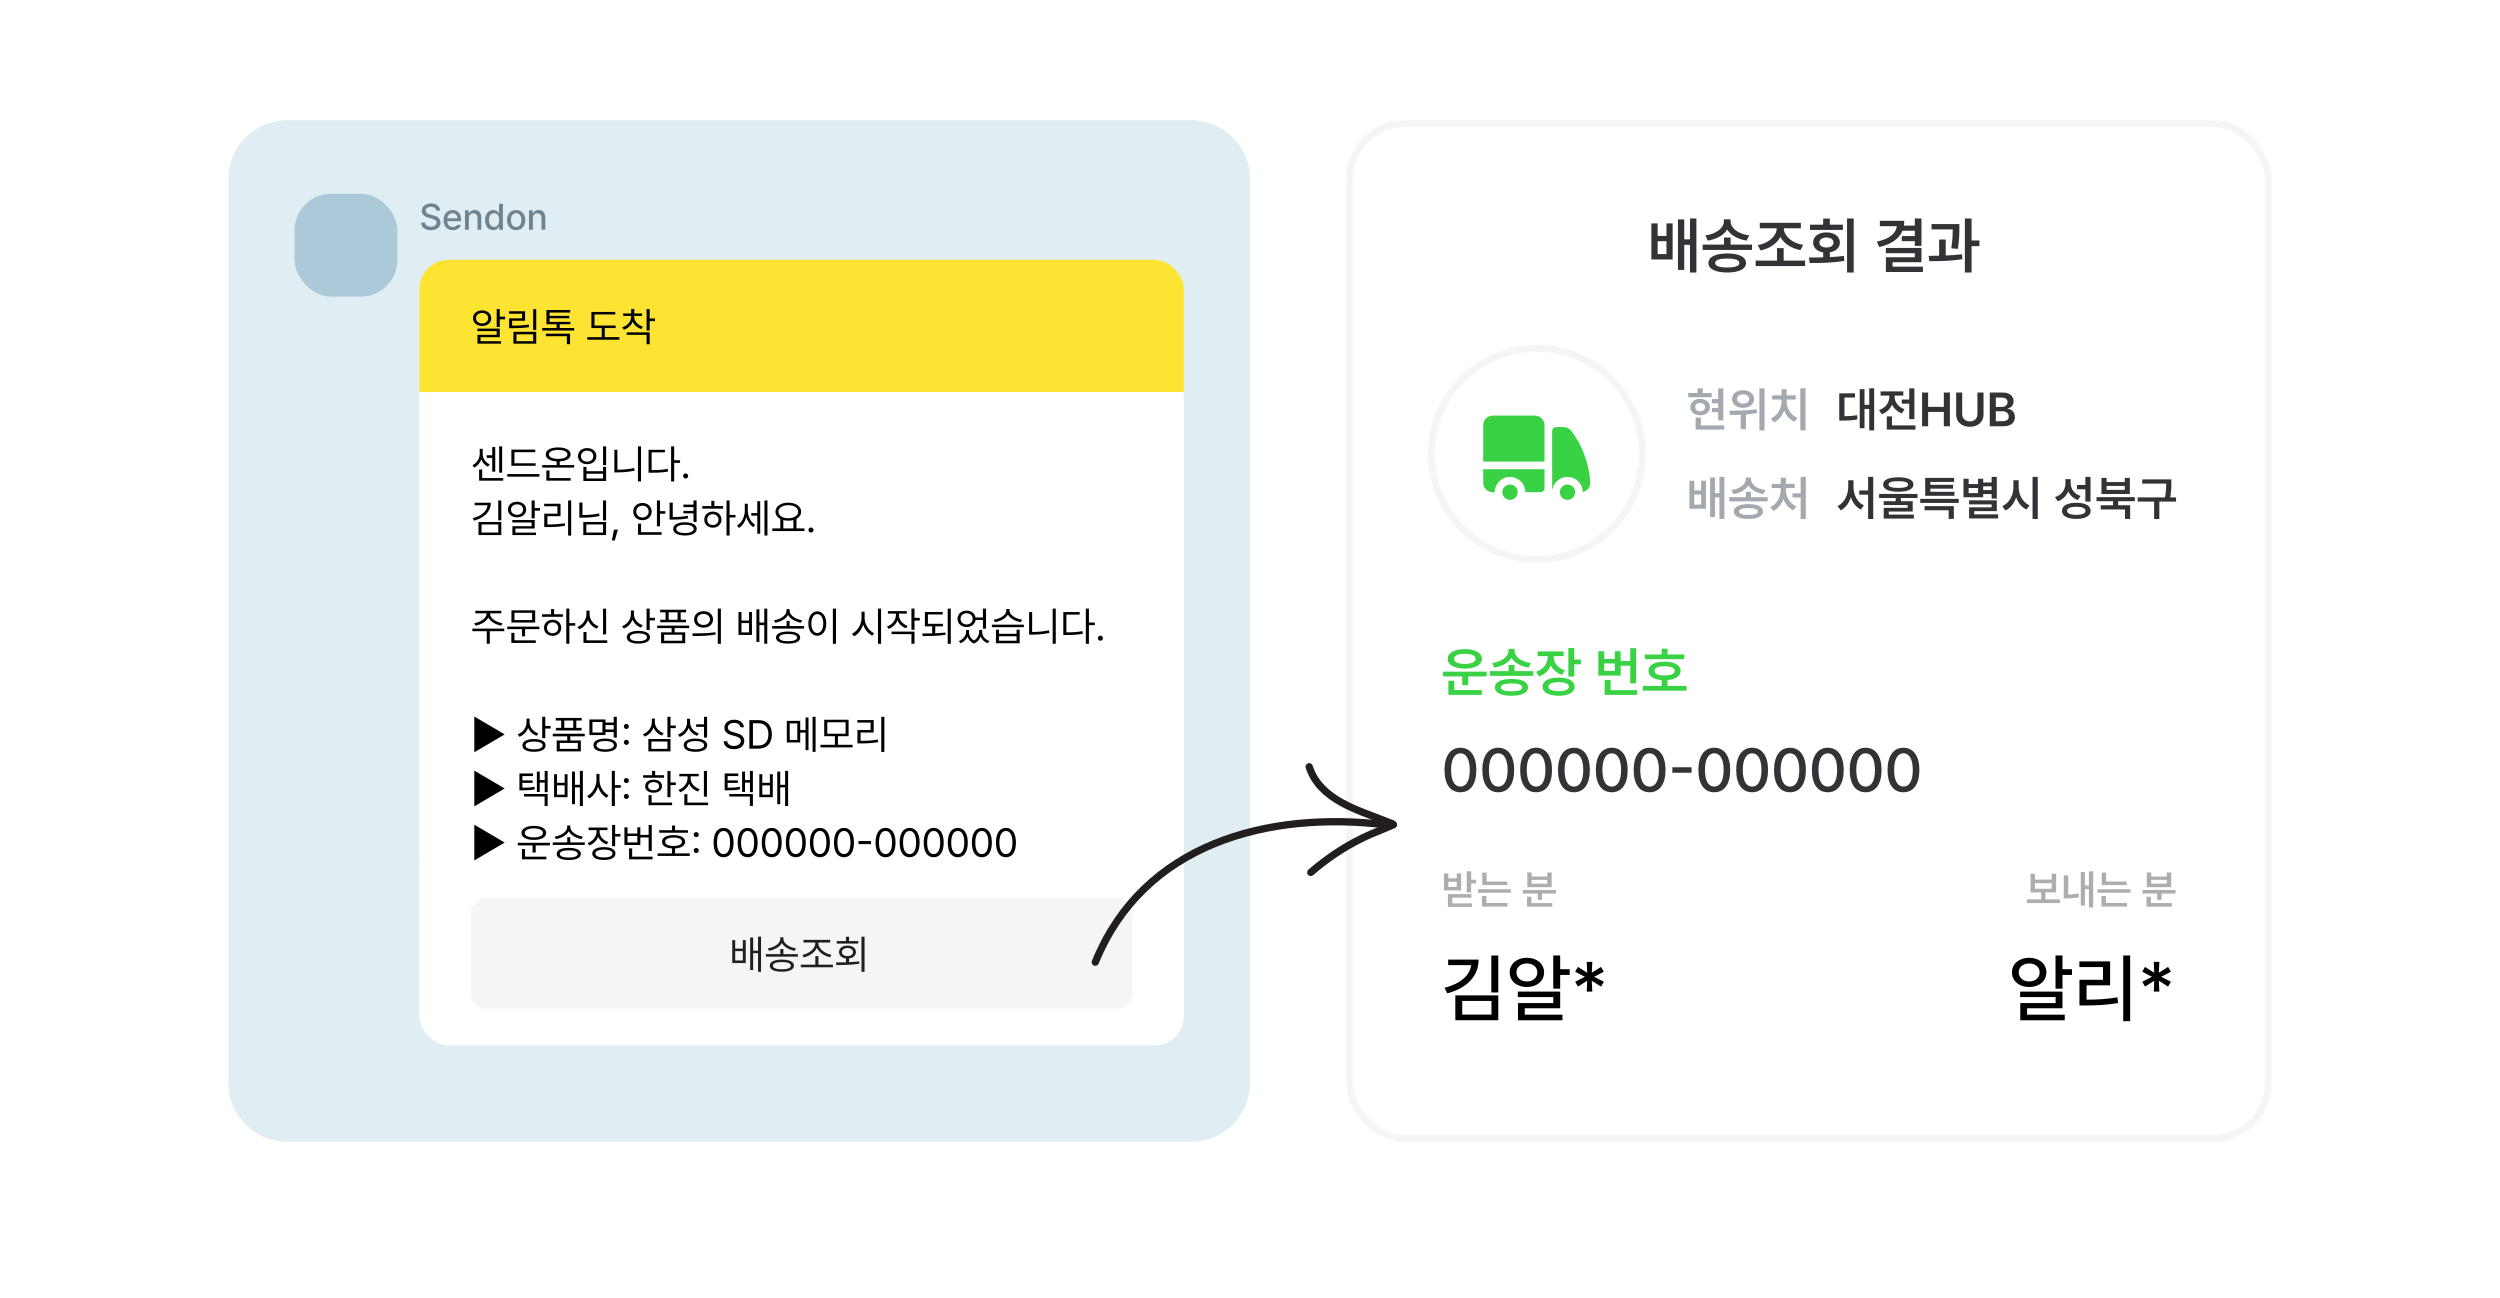 <svg width="416" height="216" viewBox="0 0 416 216" fill="none" xmlns="http://www.w3.org/2000/svg">
<rect width="416" height="216" fill="white"/>
<rect x="224.567" y="20.567" width="152.867" height="168.867" rx="9.214" fill="white"/>
<rect x="224.567" y="20.567" width="152.867" height="168.867" rx="9.214" stroke="#F5F5F5" stroke-width="1.133"/>
<path d="M275.834 37.176V39.258H277.299V37.176H278.325V43.173H274.788V37.176H275.834ZM275.834 42.276H277.299V40.135H275.834V42.276ZM282.279 36.35V45.354H281.213V40.742H280.257V44.916H279.211V36.509H280.257V39.826H281.213V36.35H282.279ZM287.967 39.527V40.703H291.533V41.589H283.325V40.703H286.871V39.527H287.967ZM287.977 36.838C287.977 37.933 289.182 38.929 291.065 39.169L290.636 40.035C289.157 39.806 287.982 39.139 287.409 38.192C286.831 39.139 285.656 39.806 284.172 40.035L283.773 39.169C285.626 38.929 286.851 37.913 286.851 36.838V36.499H287.977V36.838ZM287.419 42.177C289.371 42.177 290.527 42.745 290.537 43.761C290.527 44.777 289.371 45.344 287.419 45.344C285.457 45.344 284.281 44.777 284.281 43.761C284.281 42.745 285.457 42.177 287.419 42.177ZM287.419 43.023C286.094 43.023 285.397 43.263 285.407 43.761C285.397 44.259 286.094 44.508 287.419 44.508C288.714 44.508 289.421 44.259 289.431 43.761C289.421 43.263 288.714 43.023 287.419 43.023ZM300.368 43.362V44.269H292.14V43.362H295.696V41.29H296.802V43.362H300.368ZM299.661 37.077V37.983H296.822C296.857 39.278 298.192 40.468 300.039 40.742L299.601 41.619C298.077 41.34 296.832 40.538 296.254 39.418C295.671 40.553 294.436 41.385 292.937 41.669L292.499 40.792C294.297 40.488 295.622 39.278 295.657 37.983H292.828V37.077H299.661ZM308.456 36.35V45.354H307.351V36.35H308.456ZM300.996 42.854C301.713 42.849 302.525 42.849 303.376 42.824V41.998C302.36 41.838 301.703 41.215 301.703 40.364C301.703 39.348 302.599 38.67 303.914 38.67C305.239 38.67 306.155 39.348 306.155 40.364C306.155 41.211 305.493 41.828 304.482 41.987V42.784C305.274 42.749 306.071 42.685 306.823 42.585L306.902 43.412C304.92 43.751 302.779 43.77 301.155 43.77L300.996 42.854ZM306.663 37.386V38.262H301.185V37.386H303.376V36.38H304.482V37.386H306.663ZM303.914 39.517C303.237 39.527 302.749 39.836 302.759 40.364C302.749 40.882 303.237 41.191 303.914 41.181C304.621 41.191 305.09 40.882 305.09 40.364C305.09 39.836 304.621 39.527 303.914 39.517ZM319.732 36.35V40.912H318.626V40.125H316.455V39.278H318.626V38.392H316.575C316.007 39.766 314.692 40.663 312.7 41.111L312.311 40.205C314.428 39.766 315.484 38.835 315.638 37.635H312.809V36.738H316.873C316.873 37.022 316.848 37.291 316.814 37.545H318.626V36.35H319.732ZM319.732 41.26V43.631H314.921V44.378H319.971V45.265H313.815V42.804H318.626V42.137H313.805V41.26H319.732ZM326.037 37.286V37.923C326.037 38.73 326.037 39.856 325.788 41.41L324.693 41.32C324.907 39.956 324.932 38.949 324.942 38.172H321.406V37.286H326.037ZM323.766 39.856V42.515C324.683 42.481 325.624 42.416 326.486 42.306L326.545 43.133C324.683 43.432 322.621 43.472 321.037 43.462L320.927 42.575C321.46 42.57 322.053 42.565 322.671 42.545V39.856H323.766ZM328.069 36.35V40.015H329.374V40.952H328.069V45.354H326.954V36.35H328.069Z" fill="#313336"/>
<path d="M248.398 69.155C247.518 69.155 246.805 69.868 246.805 70.749V76.805H257.005V70.749C257.005 69.868 256.291 69.155 255.411 69.155H248.398Z" fill="#38D244"/>
<path d="M257.005 78.08H246.805V80.311C246.805 81.191 247.518 81.905 248.398 81.905H248.717C248.717 80.496 249.859 79.355 251.267 79.355C252.676 79.355 253.817 80.496 253.817 81.905H256.367C256.719 81.905 257.005 81.619 257.005 81.267V78.08Z" fill="#38D244"/>
<path d="M252.542 81.905C252.542 81.201 251.971 80.63 251.267 80.63C250.563 80.63 249.992 81.201 249.992 81.905C249.992 82.609 250.563 83.18 251.267 83.18C251.971 83.18 252.542 82.609 252.542 81.905Z" fill="#38D244"/>
<path d="M258.917 71.067C258.565 71.067 258.28 71.353 258.28 71.705V81.267C258.28 81.341 258.292 81.412 258.315 81.478C258.518 80.273 259.567 79.355 260.83 79.355C262.227 79.355 263.362 80.479 263.379 81.873C264.105 81.724 264.674 81.077 264.624 80.272C264.426 77.059 263.276 74.103 261.452 71.683C261.151 71.284 260.682 71.067 260.202 71.067H258.917Z" fill="#38D244"/>
<path d="M262.105 81.905C262.105 81.201 261.534 80.63 260.83 80.63C260.126 80.63 259.555 81.201 259.555 81.905C259.555 82.609 260.126 83.18 260.83 83.18C261.534 83.18 262.105 82.609 262.105 81.905Z" fill="#38D244"/>
<circle cx="255.731" cy="75.533" r="17.567" stroke="#F5F5F5" stroke-width="1.133"/>
<path d="M247.381 111.766V112.548H244.314V114.007H243.321V112.548H240.122V111.766H247.381ZM246.581 114.824V115.624H241.01V113.269H241.994V114.824H246.581ZM243.743 108.014C245.456 108.014 246.59 108.638 246.59 109.639C246.59 110.641 245.456 111.256 243.743 111.256C242.029 111.256 240.895 110.641 240.895 109.639C240.895 108.638 242.029 108.014 243.743 108.014ZM243.743 108.787C242.653 108.787 241.941 109.095 241.95 109.639C241.941 110.167 242.653 110.474 243.743 110.474C244.841 110.474 245.544 110.167 245.544 109.639C245.544 109.095 244.841 108.787 243.743 108.787ZM252.003 110.641V111.678H255.149V112.46H247.908V111.678H251.036V110.641H252.003ZM252.012 108.269C252.012 109.235 253.075 110.114 254.736 110.325L254.358 111.089C253.053 110.887 252.016 110.299 251.511 109.464C251.001 110.299 249.964 110.887 248.655 111.089L248.303 110.325C249.938 110.114 251.019 109.218 251.019 108.269V107.97H252.012V108.269ZM251.52 112.979C253.242 112.979 254.262 113.48 254.27 114.376C254.262 115.272 253.242 115.773 251.52 115.773C249.789 115.773 248.752 115.272 248.752 114.376C248.752 113.48 249.789 112.979 251.52 112.979ZM251.52 113.726C250.351 113.726 249.736 113.937 249.745 114.376C249.736 114.815 250.351 115.035 251.52 115.035C252.662 115.035 253.286 114.815 253.295 114.376C253.286 113.937 252.662 113.726 251.52 113.726ZM258.532 109.27C258.532 110.246 259.165 111.16 260.404 111.538L259.938 112.302C259.046 112.025 258.414 111.459 258.067 110.738C257.715 111.573 257.043 112.236 256.089 112.557L255.597 111.784C256.88 111.362 257.548 110.334 257.548 109.279V109.183H255.87V108.392H260.184V109.183H258.532V109.27ZM261.951 107.838V109.745H263.058V110.545H261.951V112.575H260.975V107.838H261.951ZM259.367 112.75C261.011 112.75 262.021 113.304 262.03 114.253C262.021 115.211 261.011 115.773 259.367 115.773C257.706 115.773 256.678 115.211 256.678 114.253C256.678 113.304 257.706 112.75 259.367 112.75ZM259.367 113.515C258.278 113.515 257.654 113.77 257.654 114.253C257.654 114.745 258.278 115.009 259.367 115.009C260.457 115.009 261.063 114.745 261.063 114.253C261.063 113.77 260.457 113.515 259.367 113.515ZM272.25 107.847V113.708H271.275V110.782H269.675V112.416H265.958V108.365H266.933V109.648H268.709V108.365H269.675V109.991H271.275V107.847H272.25ZM272.426 114.833V115.624H267.013V113.128H268.006V114.833H272.426ZM266.933 111.643H268.709V110.404H266.933V111.643ZM280.265 108.901V109.692H273.7V108.901H276.503V107.943H277.47V108.901H280.265ZM280.634 114.139V114.93H273.375V114.139H276.503V113.163C275.128 113.054 274.298 112.504 274.306 111.625C274.298 110.668 275.326 110.096 276.987 110.096C278.621 110.096 279.658 110.668 279.658 111.625C279.658 112.5 278.823 113.049 277.47 113.155V114.139H280.634ZM276.987 110.861C275.906 110.87 275.299 111.125 275.308 111.625C275.299 112.135 275.906 112.39 276.987 112.399C278.05 112.39 278.656 112.135 278.656 111.625C278.656 111.125 278.05 110.87 276.987 110.861Z" fill="#38D244"/>
<path d="M243.015 131.833C241.341 131.833 240.365 130.489 240.365 128.128C240.365 125.787 241.361 124.423 243.015 124.423C244.668 124.423 245.664 125.787 245.664 128.128C245.664 130.489 244.678 131.833 243.015 131.833ZM243.015 130.887C243.991 130.887 244.569 129.931 244.569 128.128C244.569 126.335 243.981 125.349 243.015 125.349C242.049 125.349 241.461 126.335 241.461 128.128C241.461 129.931 242.039 130.887 243.015 130.887ZM249.31 131.833C247.637 131.833 246.661 130.489 246.661 128.128C246.661 125.787 247.657 124.423 249.31 124.423C250.964 124.423 251.96 125.787 251.96 128.128C251.96 130.489 250.974 131.833 249.31 131.833ZM249.31 130.887C250.286 130.887 250.864 129.931 250.864 128.128C250.864 126.335 250.276 125.349 249.31 125.349C248.344 125.349 247.756 126.335 247.756 128.128C247.756 129.931 248.334 130.887 249.31 130.887ZM255.605 131.833C253.932 131.833 252.956 130.489 252.956 128.128C252.956 125.787 253.952 124.423 255.605 124.423C257.259 124.423 258.255 125.787 258.255 128.128C258.255 130.489 257.269 131.833 255.605 131.833ZM255.605 130.887C256.582 130.887 257.159 129.931 257.159 128.128C257.159 126.335 256.572 125.349 255.605 125.349C254.639 125.349 254.052 126.335 254.052 128.128C254.052 129.931 254.629 130.887 255.605 130.887ZM261.901 131.833C260.227 131.833 259.251 130.489 259.251 128.128C259.251 125.787 260.247 124.423 261.901 124.423C263.554 124.423 264.55 125.787 264.55 128.128C264.55 130.489 263.564 131.833 261.901 131.833ZM261.901 130.887C262.877 130.887 263.455 129.931 263.455 128.128C263.455 126.335 262.867 125.349 261.901 125.349C260.935 125.349 260.347 126.335 260.347 128.128C260.347 129.931 260.925 130.887 261.901 130.887ZM268.196 131.833C266.523 131.833 265.546 130.489 265.546 128.128C265.546 125.787 266.543 124.423 268.196 124.423C269.85 124.423 270.846 125.787 270.846 128.128C270.846 130.489 269.86 131.833 268.196 131.833ZM268.196 130.887C269.172 130.887 269.75 129.931 269.75 128.128C269.75 126.335 269.162 125.349 268.196 125.349C267.23 125.349 266.642 126.335 266.642 128.128C266.642 129.931 267.22 130.887 268.196 130.887ZM274.491 131.833C272.818 131.833 271.842 130.489 271.842 128.128C271.842 125.787 272.838 124.423 274.491 124.423C276.145 124.423 277.141 125.787 277.141 128.128C277.141 130.489 276.155 131.833 274.491 131.833ZM274.491 130.887C275.468 130.887 276.045 129.931 276.045 128.128C276.045 126.335 275.458 125.349 274.491 125.349C273.525 125.349 272.938 126.335 272.938 128.128C272.938 129.931 273.515 130.887 274.491 130.887ZM281.474 127.67V128.586H278.277V127.67H281.474ZM285.259 131.833C283.586 131.833 282.61 130.489 282.61 128.128C282.61 125.787 283.606 124.423 285.259 124.423C286.913 124.423 287.909 125.787 287.909 128.128C287.909 130.489 286.923 131.833 285.259 131.833ZM285.259 130.887C286.235 130.887 286.813 129.931 286.813 128.128C286.813 126.335 286.225 125.349 285.259 125.349C284.293 125.349 283.705 126.335 283.705 128.128C283.705 129.931 284.283 130.887 285.259 130.887ZM291.554 131.833C289.881 131.833 288.905 130.489 288.905 128.128C288.905 125.787 289.901 124.423 291.554 124.423C293.208 124.423 294.204 125.787 294.204 128.128C294.204 130.489 293.218 131.833 291.554 131.833ZM291.554 130.887C292.531 130.887 293.108 129.931 293.108 128.128C293.108 126.335 292.521 125.349 291.554 125.349C290.588 125.349 290.001 126.335 290.001 128.128C290.001 129.931 290.578 130.887 291.554 130.887ZM297.85 131.833C296.176 131.833 295.2 130.489 295.2 128.128C295.2 125.787 296.196 124.423 297.85 124.423C299.503 124.423 300.499 125.787 300.499 128.128C300.499 130.489 299.513 131.833 297.85 131.833ZM297.85 130.887C298.826 130.887 299.404 129.931 299.404 128.128C299.404 126.335 298.816 125.349 297.85 125.349C296.884 125.349 296.296 126.335 296.296 128.128C296.296 129.931 296.874 130.887 297.85 130.887ZM304.145 131.833C302.472 131.833 301.496 130.489 301.496 128.128C301.496 125.787 302.492 124.423 304.145 124.423C305.799 124.423 306.795 125.787 306.795 128.128C306.795 130.489 305.809 131.833 304.145 131.833ZM304.145 130.887C305.121 130.887 305.699 129.931 305.699 128.128C305.699 126.335 305.111 125.349 304.145 125.349C303.179 125.349 302.591 126.335 302.591 128.128C302.591 129.931 303.169 130.887 304.145 130.887ZM310.44 131.833C308.767 131.833 307.791 130.489 307.791 128.128C307.791 125.787 308.787 124.423 310.44 124.423C312.094 124.423 313.09 125.787 313.09 128.128C313.09 130.489 312.104 131.833 310.44 131.833ZM310.44 130.887C311.417 130.887 311.994 129.931 311.994 128.128C311.994 126.335 311.407 125.349 310.44 125.349C309.474 125.349 308.887 126.335 308.887 128.128C308.887 129.931 309.464 130.887 310.44 130.887ZM316.736 131.833C315.062 131.833 314.086 130.489 314.086 128.128C314.086 125.787 315.082 124.423 316.736 124.423C318.389 124.423 319.385 125.787 319.385 128.128C319.385 130.489 318.399 131.833 316.736 131.833ZM316.736 130.887C317.712 130.887 318.29 129.931 318.29 128.128C318.29 126.335 317.702 125.349 316.736 125.349C315.77 125.349 315.182 126.335 315.182 128.128C315.182 129.931 315.76 130.887 316.736 130.887Z" fill="#313336"/>
<path d="M286.765 64.625V69.956H285.905V68.576H284.867V67.887H285.905V67.104H284.867V66.407H285.905V64.625H286.765ZM284.828 65.4V66.09H280.916V65.4H282.481V64.618H283.341V65.4H284.828ZM282.899 66.376C283.852 66.376 284.534 66.934 284.542 67.74C284.534 68.545 283.852 69.103 282.899 69.103C281.954 69.103 281.272 68.545 281.28 67.74C281.272 66.934 281.954 66.376 282.899 66.376ZM282.899 67.05C282.419 67.058 282.078 67.314 282.086 67.74C282.078 68.181 282.419 68.437 282.899 68.437C283.38 68.437 283.728 68.181 283.728 67.74C283.728 67.314 283.38 67.058 282.899 67.05ZM286.92 70.784V71.482H282.148V69.498H283.023V70.784H286.92ZM290.042 64.927C291.104 64.92 291.878 65.524 291.878 66.399C291.878 67.259 291.104 67.871 290.042 67.864C288.989 67.871 288.222 67.259 288.222 66.399C288.222 65.524 288.989 64.92 290.042 64.927ZM290.042 65.625C289.469 65.617 289.051 65.919 289.058 66.399C289.051 66.872 289.469 67.159 290.042 67.159C290.639 67.159 291.057 66.872 291.057 66.399C291.057 65.919 290.639 65.617 290.042 65.625ZM293.614 64.625V71.613H292.762V64.625H293.614ZM287.765 68.344C289.027 68.344 290.794 68.321 292.305 68.096L292.367 68.731C291.762 68.848 291.135 68.921 290.523 68.964V71.404H289.655V69.018C289.008 69.045 288.4 69.049 287.873 69.057L287.765 68.344ZM300.432 64.618V71.621H299.572V64.618H300.432ZM297.302 66.841C297.302 67.91 297.952 69.049 299.084 69.522L298.611 70.18C297.805 69.843 297.205 69.142 296.883 68.297C296.569 69.192 295.965 69.94 295.148 70.296L294.683 69.63C295.799 69.134 296.442 67.957 296.442 66.841V66.477H294.9V65.787H296.442V64.765H297.294V65.787H298.805V66.477H297.302V66.841Z" fill="#A4A9AF"/>
<path d="M281.931 79.994V81.613H283.07V79.994H283.868V84.658H281.117V79.994H281.931ZM281.931 83.961H283.07V82.295H281.931V83.961ZM286.943 79.351V86.355H286.114V82.767H285.371V86.014H284.557V79.475H285.371V82.055H286.114V79.351H286.943ZM291.367 81.822V82.737H294.141V83.426H287.757V82.737H290.515V81.822H291.367ZM291.375 79.731C291.375 80.583 292.312 81.358 293.777 81.543L293.443 82.217C292.293 82.039 291.379 81.52 290.933 80.784C290.484 81.52 289.57 82.039 288.415 82.217L288.105 81.543C289.546 81.358 290.499 80.567 290.499 79.731V79.467H291.375V79.731ZM290.941 83.883C292.46 83.883 293.358 84.325 293.366 85.115C293.358 85.905 292.46 86.347 290.941 86.347C289.415 86.347 288.501 85.905 288.501 85.115C288.501 84.325 289.415 83.883 290.941 83.883ZM290.941 84.542C289.911 84.542 289.368 84.728 289.376 85.115C289.368 85.502 289.911 85.696 290.941 85.696C291.948 85.696 292.498 85.502 292.506 85.115C292.498 84.728 291.948 84.542 290.941 84.542ZM300.486 79.351V86.362H299.626V82.783H298.27V82.086H299.626V79.351H300.486ZM297.17 81.574C297.162 82.636 297.797 83.767 298.905 84.255L298.44 84.913C297.639 84.573 297.058 83.871 296.752 83.031C296.442 83.922 295.864 84.669 295.063 85.03L294.598 84.364C295.69 83.868 296.31 82.674 296.31 81.574V81.21H294.807V80.521H296.318V79.498H297.178V80.521H298.642V81.21H297.17V81.574Z" fill="#A4A9AF"/>
<path d="M311.861 64.618V71.621H311.04V68.05H310.25V71.265H309.46V64.749H310.25V67.36H311.04V64.618H311.861ZM308.67 65.447V66.144H306.919V69.258C307.682 69.251 308.309 69.212 309.018 69.08L309.08 69.785C308.236 69.956 307.5 69.979 306.524 69.987H306.051V65.447H308.67ZM318.555 64.625V69.739H317.695V67.174H316.456V66.477H317.695V64.625H318.555ZM318.733 70.784V71.482H313.961V69.289H314.821V70.784H318.733ZM315.263 66.02C315.263 66.864 315.828 67.732 316.913 68.088L316.479 68.778C315.696 68.511 315.142 67.98 314.836 67.314C314.527 68.053 313.942 68.638 313.117 68.925L312.675 68.228C313.791 67.864 314.387 66.942 314.387 66.012V65.826H312.931V65.129H316.711V65.826H315.263V66.02ZM319.834 70.932V65.323H320.841V67.701H323.452V65.323H324.466V70.932H323.452V68.545H320.841V70.932H319.834ZM329.045 65.323H330.06V68.987C330.06 70.188 329.146 71.017 327.782 71.017C326.411 71.017 325.505 70.188 325.505 68.987V65.323H326.512V68.902C326.512 69.607 327.008 70.118 327.782 70.118C328.557 70.118 329.045 69.607 329.045 68.902V65.323ZM331.098 70.932V65.323H333.244C334.461 65.323 335.065 65.942 335.065 66.779C335.065 67.461 334.631 67.84 334.081 67.972V68.026C334.678 68.057 335.282 68.553 335.282 69.405C335.282 70.281 334.654 70.932 333.368 70.932H331.098ZM333.213 70.087C333.949 70.087 334.259 69.769 334.259 69.328C334.259 68.824 333.864 68.437 333.237 68.437H332.105V70.087H333.213ZM333.12 67.709C333.655 67.709 334.058 67.399 334.058 66.903C334.058 66.469 333.748 66.159 333.144 66.159H332.105V67.709H333.12Z" fill="#313336"/>
<path d="M308.422 81.032C308.422 82.334 309.041 83.612 310.157 84.1L309.638 84.79C308.844 84.402 308.286 83.659 307.988 82.744C307.682 83.709 307.112 84.511 306.307 84.921L305.764 84.224C306.903 83.689 307.538 82.341 307.546 81.032V79.916H308.422V81.032ZM311.707 79.351V86.362H310.854V82.31H309.382V81.613H310.854V79.351H311.707ZM315.875 79.421C317.471 79.421 318.393 79.847 318.4 80.621C318.393 81.404 317.471 81.822 315.875 81.83C314.279 81.822 313.349 81.404 313.349 80.621C313.349 79.847 314.279 79.421 315.875 79.421ZM315.875 80.064C314.805 80.064 314.248 80.257 314.255 80.621C314.248 81.009 314.805 81.187 315.875 81.195C316.959 81.187 317.509 81.009 317.509 80.621C317.509 80.257 316.959 80.064 315.875 80.064ZM319.074 82.194V82.868H316.301V83.403H318.276V85.115H314.294V85.634H318.47V86.293H313.45V84.503H317.432V84.038H313.442V83.403H315.441V82.868H312.69V82.194H319.074ZM325.931 83.015V83.689H319.531V83.015H325.931ZM325.125 84.224V86.355H324.257V84.913H320.252V84.224H325.125ZM325.218 81.838V82.496H320.353V79.521H325.164V80.195H321.213V80.676H324.993V81.319H321.213V81.838H325.218ZM332.268 79.351V82.969H331.408V82.21H329.998V82.744H326.721V79.661H327.581V80.544H329.146V79.661H329.998V80.281H331.408V79.351H332.268ZM332.268 83.256V85.053H328.518V85.588H332.493V86.269H327.658V84.418H331.408V83.93H327.651V83.256H332.268ZM327.581 82.062H329.146V81.203H327.581V82.062ZM329.998 81.551H331.408V80.931H329.998V81.551ZM335.909 81.032C335.902 82.318 336.576 83.604 337.715 84.092L337.203 84.782C336.397 84.41 335.805 83.666 335.483 82.752C335.162 83.74 334.561 84.546 333.709 84.945L333.182 84.224C334.352 83.72 335.034 82.38 335.034 81.032V79.916H335.909V81.032ZM339.086 79.351V86.362H338.218V79.351H339.086ZM344.563 80.358C344.555 81.311 345.113 82.179 346.213 82.527L345.749 83.201C344.985 82.934 344.451 82.427 344.153 81.76C343.843 82.523 343.258 83.124 342.409 83.418L341.952 82.721C343.114 82.341 343.696 81.404 343.696 80.397V79.731H344.563V80.358ZM347.864 79.351V83.472H347.004V81.412H345.609V80.707H347.004V79.351H347.864ZM345.493 83.659C346.98 83.659 347.887 84.154 347.887 85.007C347.887 85.859 346.98 86.347 345.493 86.347C344.013 86.347 343.107 85.859 343.114 85.007C343.107 84.154 344.013 83.659 345.493 83.659ZM345.493 84.325C344.517 84.325 343.967 84.565 343.967 85.007C343.967 85.433 344.517 85.673 345.493 85.673C346.469 85.673 347.027 85.433 347.027 85.007C347.027 84.565 346.469 84.325 345.493 84.325ZM355.239 82.721V83.403H352.466V84.077H354.457V86.355H353.597V84.774H349.56V84.077H351.613V83.403H348.855V82.721H355.239ZM350.536 79.521V80.219H353.558V79.521H354.41V82.202H349.684V79.521H350.536ZM350.536 81.512H353.558V80.862H350.536V81.512ZM361.313 79.777V80.405C361.313 81.059 361.313 81.776 361.127 82.767H362.096V83.465H359.314V86.362H358.447V83.465H355.712V82.767H360.252C360.445 81.815 360.453 81.102 360.453 80.474H356.463V79.777H361.313Z" fill="#313336"/>
<path d="M244.801 144.987V146.382H245.638V146.993H244.801V148.487H244.064V144.987H244.801ZM241.003 145.339V146.156H242.404V145.339H243.134V148.168H240.272V145.339H241.003ZM241.003 147.584H242.404V146.727H241.003V147.584ZM244.841 148.779V149.37H241.667V150.32H244.954V150.904H240.93V148.779H244.841ZM250.804 146.687V147.272H246.647V145.206H247.378V146.687H250.804ZM251.422 147.969V148.553H245.937V147.969H251.422ZM250.844 150.253V150.851H246.594V149.085H247.331V150.253H250.844ZM258.913 148.095V148.686H256.595V149.722H255.864V148.686H253.427V148.095H258.913ZM258.308 150.273V150.871H254.091V149.217H254.822V150.273H258.308ZM254.875 145.18V145.857H257.465V145.18H258.195V147.624H254.145V145.18H254.875ZM254.875 147.039H257.465V146.408H254.875V147.039Z" fill="#ADADAD"/>
<path d="M342.762 149.662V150.267H337.277V149.662H339.641V148.494H337.881V145.386H338.618V146.369H341.401V145.386H342.138V148.494H340.371V149.662H342.762ZM338.618 147.896H341.401V146.96H338.618V147.896ZM348.307 144.987V150.99H347.596V147.956H346.932V150.685H346.242V145.1H346.932V147.351H347.596V144.987H348.307ZM344.157 145.678V148.846C344.675 148.836 345.242 148.792 345.87 148.666L345.943 149.31C345.133 149.456 344.449 149.496 343.811 149.496H343.413V145.678H344.157ZM353.892 146.687V147.272H349.735V145.206H350.465V146.687H353.892ZM354.509 147.969V148.553H349.024V147.969H354.509ZM353.932 150.253V150.851H349.682V149.085H350.419V150.253H353.932ZM362 148.095V148.686H359.682V149.722H358.952V148.686H356.515V148.095H362ZM361.396 150.273V150.871H357.179V149.217H357.909V150.273H361.396ZM357.963 145.18V145.857H360.552V145.18H361.283V147.624H357.232V145.18H357.963ZM357.963 147.039H360.552V146.408H357.963V147.039Z" fill="#ADADAD"/>
<path d="M246.04 159.675C246.04 162.476 244.055 164.436 240.829 165.288L240.366 164.375C242.996 163.693 244.591 162.329 244.798 160.601H240.975V159.675H246.04ZM249.315 159.006V165.142H248.158V159.006H249.315ZM249.315 165.629V169.756H242.168V165.629H249.315ZM243.313 166.554V168.831H248.182V166.554H243.313ZM259.614 158.994V161.27H261.197V162.232H259.614V164.509H258.458V158.994H259.614ZM259.614 165.008V167.771H253.722V168.843H259.992V169.768H252.59V166.907H258.47V165.909H252.565V165.008H259.614ZM254.075 159.371C255.731 159.371 256.936 160.369 256.936 161.806C256.936 163.243 255.731 164.241 254.075 164.241C252.419 164.241 251.202 163.243 251.214 161.806C251.202 160.369 252.419 159.371 254.075 159.371ZM254.075 160.321C253.064 160.321 252.334 160.917 252.334 161.806C252.334 162.695 253.064 163.316 254.075 163.316C255.073 163.316 255.816 162.695 255.816 161.806C255.816 160.917 255.073 160.321 254.075 160.321ZM264.959 165.008H264.034L264.107 163.194L262.573 164.168L262.11 163.364L263.729 162.536L262.11 161.696L262.573 160.893L264.107 161.867L264.034 160.053H264.959L264.874 161.867L266.408 160.893L266.882 161.696L265.263 162.536L266.882 163.364L266.408 164.168L264.874 163.194L264.959 165.008Z" fill="black"/>
<path d="M343.197 158.994V161.27H344.78V162.232H343.197V164.509H342.04V158.994H343.197ZM343.197 165.008V167.771H337.305V168.843H343.574V169.768H336.172V166.907H342.053V165.909H336.148V165.008H343.197ZM337.658 159.371C339.313 159.371 340.519 160.369 340.519 161.806C340.519 163.243 339.313 164.241 337.658 164.241C336.002 164.241 334.785 163.243 334.797 161.806C334.785 160.369 336.002 159.371 337.658 159.371ZM337.658 160.321C336.647 160.321 335.917 160.917 335.917 161.806C335.917 162.695 336.647 163.316 337.658 163.316C338.656 163.316 339.399 162.695 339.399 161.806C339.399 160.917 338.656 160.321 337.658 160.321ZM354.458 158.994V169.926H353.302V158.994H354.458ZM351.123 159.98V163.961H347.202V166.347C348.968 166.341 350.514 166.262 352.34 165.957L352.45 166.907C350.514 167.236 348.87 167.309 346.947 167.309H346.022V163.036H349.942V160.917H346.009V159.98H351.123ZM359.316 165.008H358.391L358.464 163.194L356.93 164.168L356.467 163.364L358.086 162.536L356.467 161.696L356.93 160.893L358.464 161.867L358.391 160.053H359.316L359.231 161.867L360.765 160.893L361.24 161.696L359.62 162.536L361.24 163.364L360.765 164.168L359.231 163.194L359.316 165.008Z" fill="black"/>
<g clip-path="url(#clip0_8113_13909)">
<rect x="38" y="20" width="170" height="187.734" fill="#E0EEF4"/>
<rect x="49.008" y="32.231" width="17.122" height="17.122" rx="6.115" fill="#ABC9D8"/>
<path d="M72.596 35.048C72.554 34.648 72.201 34.416 71.706 34.416C71.174 34.416 70.84 34.684 70.84 35.054C70.84 35.467 71.288 35.622 71.628 35.705L72.046 35.819C72.602 35.95 73.288 36.255 73.294 37.037C73.288 37.766 72.709 38.303 71.688 38.303C70.72 38.303 70.111 37.819 70.07 37.031H70.726C70.768 37.503 71.18 37.73 71.688 37.73C72.237 37.73 72.637 37.449 72.643 37.025C72.637 36.649 72.285 36.494 71.825 36.374L71.312 36.237C70.619 36.046 70.183 35.693 70.183 35.09C70.183 34.344 70.852 33.848 71.724 33.848C72.602 33.848 73.217 34.35 73.235 35.048H72.596ZM75.343 38.297C74.387 38.297 73.802 37.64 73.802 36.631C73.802 35.634 74.399 34.947 75.301 34.947C76.041 34.947 76.74 35.407 76.74 36.577V36.804H74.435C74.453 37.419 74.814 37.772 75.349 37.772C75.713 37.772 75.946 37.616 76.053 37.419H76.698C76.555 37.945 76.053 38.297 75.343 38.297ZM74.441 36.326H76.113C76.113 35.831 75.796 35.472 75.307 35.472C74.796 35.472 74.465 35.867 74.441 36.326ZM78.012 36.309V38.231H77.373V34.989H77.988V35.52H78.024C78.179 35.174 78.496 34.947 78.979 34.947C79.648 34.947 80.084 35.365 80.084 36.171V38.231H79.451V36.249C79.451 35.777 79.194 35.496 78.764 35.496C78.329 35.496 78.012 35.789 78.012 36.309ZM82.073 38.297C81.29 38.297 80.717 37.664 80.717 36.619C80.717 35.562 81.296 34.947 82.079 34.947C82.682 34.947 82.903 35.311 83.016 35.514H83.046V33.908H83.685V38.231H83.064V37.724H83.016C82.897 37.939 82.664 38.297 82.073 38.297ZM82.216 37.754C82.76 37.754 83.064 37.288 83.064 36.607C83.064 35.932 82.766 35.49 82.216 35.49C81.649 35.49 81.368 35.968 81.368 36.607C81.368 37.258 81.661 37.754 82.216 37.754ZM85.889 38.297C84.969 38.297 84.372 37.628 84.372 36.625C84.372 35.616 84.969 34.947 85.889 34.947C86.802 34.947 87.4 35.616 87.4 36.625C87.4 37.628 86.802 38.297 85.889 38.297ZM85.889 37.766C86.474 37.766 86.755 37.246 86.755 36.625C86.755 36.004 86.474 35.472 85.889 35.472C85.292 35.472 85.011 36.004 85.011 36.625C85.011 37.246 85.292 37.766 85.889 37.766ZM88.666 36.309V38.231H88.027V34.989H88.642V35.52H88.678C88.833 35.174 89.149 34.947 89.633 34.947C90.302 34.947 90.738 35.365 90.738 36.171V38.231H90.105V36.249C90.105 35.777 89.848 35.496 89.418 35.496C88.982 35.496 88.666 35.789 88.666 36.309Z" fill="#253E4D" fill-opacity="0.6"/>
<g clip-path="url(#clip1_8113_13909)">
<rect width="127.194" height="22.014" transform="translate(69.797 43.231)" fill="#FDE433"/>
<path d="M83.161 51.431V52.698H84.041V53.132H83.161V54.406H82.649V51.431H83.161ZM83.161 54.682V56.108H79.956V56.778H83.378V57.191H79.45V55.714H82.649V55.096H79.437V54.682H83.161ZM80.225 51.647C81.105 51.654 81.742 52.179 81.742 52.941C81.742 53.71 81.105 54.242 80.225 54.242C79.351 54.242 78.701 53.71 78.707 52.941C78.701 52.179 79.351 51.654 80.225 51.647ZM80.225 52.081C79.64 52.074 79.207 52.436 79.213 52.941C79.207 53.454 79.64 53.822 80.225 53.822C80.81 53.822 81.237 53.454 81.237 52.941C81.237 52.436 80.81 52.074 80.225 52.081ZM89.231 51.437V54.899H88.719V51.437H89.231ZM87.372 51.792V53.375H85.217V54.183C86.262 54.19 87.043 54.157 87.99 53.999L88.049 54.433C87.07 54.584 86.268 54.617 85.191 54.617H84.718V52.968H86.86V52.206H84.705V51.792H87.372ZM89.231 55.214V57.191H85.434V55.214H89.231ZM85.94 55.635V56.771H88.725V55.635H85.94ZM95.544 54.584V55.004H90.216V54.584H92.621V53.96H90.926V51.588H94.88V52.002H91.445V52.56H94.723V52.961H91.445V53.559H94.913V53.96H93.133V54.584H95.544ZM94.854 55.523V57.27H94.329V55.943H90.814V55.523H94.854ZM102.441 54.17V54.59H100.635V56.101H103.072V56.535H97.725V56.101H100.129V54.59H98.408V51.91H102.382V52.331H98.927V54.17H102.441ZM105.529 52.705C105.529 53.428 106.12 54.098 106.98 54.354L106.731 54.761C106.061 54.551 105.538 54.101 105.286 53.526C105.029 54.16 104.491 54.643 103.808 54.873L103.545 54.465C104.418 54.196 105.023 53.493 105.023 52.705V52.574H103.702V52.16H105.023V51.411H105.542V52.16H106.849V52.574H105.529V52.705ZM108.104 51.431V52.994H108.984V53.434H108.104V54.998H107.591V51.431H108.104ZM108.104 55.3V57.283H107.591V55.727H104.281V55.3H108.104Z" fill="black"/>
<rect width="127.194" height="78.68" transform="translate(69.797 65.243)" fill="white"/>
<path d="M83.555 74.273V78.655H83.063V74.273H83.555ZM82.406 74.392V78.491H81.907V76.185H80.987V75.758H81.907V74.392H82.406ZM83.733 79.555V79.988H79.726V78.116H80.238V79.555H83.733ZM80.323 75.561C80.323 76.244 80.751 76.947 81.493 77.262L81.204 77.669C80.665 77.42 80.281 76.973 80.087 76.441C79.874 77.026 79.466 77.545 78.905 77.814L78.616 77.413C79.364 77.059 79.824 76.251 79.824 75.561V74.687H80.323V75.561ZM89.126 77.085V77.512H85.093V74.819H89.067V75.246H85.605V77.085H89.126ZM89.757 78.885V79.318H84.409V78.885H89.757ZM95.544 77.387V77.814H90.223V77.387H92.627V76.776C91.507 76.72 90.814 76.297 90.814 75.607C90.814 74.891 91.615 74.451 92.883 74.451C94.138 74.451 94.946 74.891 94.946 75.607C94.946 76.297 94.246 76.72 93.139 76.776V77.387H95.544ZM94.953 79.555V79.988H90.913V78.287H91.432V79.555H94.953ZM92.883 74.871C91.944 74.871 91.34 75.16 91.346 75.607C91.34 76.08 91.944 76.356 92.883 76.356C93.816 76.356 94.421 76.08 94.421 75.607C94.421 75.16 93.816 74.871 92.883 74.871ZM100.858 74.273V77.407H100.346V74.273H100.858ZM97.587 77.702V78.412H100.346V77.702H100.858V80.034H97.074V77.702H97.587ZM97.587 79.614H100.346V78.826H97.587V79.614ZM97.705 74.562C98.592 74.556 99.236 75.101 99.236 75.902C99.236 76.697 98.592 77.243 97.705 77.243C96.818 77.243 96.174 76.697 96.174 75.902C96.174 75.101 96.818 74.556 97.705 74.562ZM97.705 74.996C97.107 74.989 96.674 75.37 96.68 75.902C96.674 76.434 97.107 76.816 97.705 76.816C98.296 76.816 98.73 76.434 98.73 75.902C98.73 75.37 98.296 74.989 97.705 74.996ZM106.665 74.273V80.113H106.153V74.273H106.665ZM102.737 74.851V78.162C103.627 78.159 104.55 78.087 105.529 77.88L105.601 78.32C104.563 78.537 103.637 78.609 102.704 78.609H102.231V74.851H102.737ZM112.183 74.273V76.586H113.162V77.019H112.183V80.126H111.671V74.273H112.183ZM110.646 74.845V75.272H108.432V78.228C109.49 78.228 110.239 78.179 111.106 78.018L111.171 78.464C110.258 78.629 109.49 78.661 108.38 78.661H107.92V74.845H110.646ZM114.095 79.621C113.865 79.621 113.668 79.43 113.674 79.194C113.668 78.964 113.865 78.773 114.095 78.773C114.324 78.773 114.515 78.964 114.515 79.194C114.515 79.43 114.324 79.621 114.095 79.621ZM81.677 83.654C81.677 85.132 80.593 86.177 78.872 86.637L78.662 86.229C80.107 85.848 81.016 85.076 81.132 84.075H78.97V83.654H81.677ZM83.418 83.28V86.578H82.905V83.28H83.418ZM83.418 86.86V89.034H79.621V86.86H83.418ZM80.126 87.274V88.614H82.912V87.274H80.126ZM88.975 83.273V84.541H89.855V84.975H88.975V86.249H88.462V83.273H88.975ZM88.975 86.525V87.95H85.769V88.621H89.192V89.034H85.263V87.556H88.462V86.939H85.25V86.525H88.975ZM86.038 83.49C86.919 83.497 87.556 84.022 87.556 84.784C87.556 85.553 86.919 86.085 86.038 86.085C85.165 86.085 84.514 85.553 84.521 84.784C84.514 84.022 85.165 83.497 86.038 83.49ZM86.038 83.924C85.454 83.917 85.02 84.278 85.027 84.784C85.02 85.297 85.454 85.664 86.038 85.664C86.623 85.664 87.05 85.297 87.05 84.784C87.05 84.278 86.623 83.917 86.038 83.924ZM95.044 83.273V89.126H94.532V83.273H95.044ZM93.271 83.819V85.894H91.09V87.274C92.059 87.274 92.923 87.231 93.967 87.064L94.02 87.497C92.942 87.668 92.056 87.707 91.051 87.707H90.564V85.474H92.752V84.246H90.551V83.819H93.271ZM100.852 83.273V86.591H100.346V83.273H100.852ZM96.923 83.621V85.704C97.889 85.701 98.756 85.635 99.682 85.434L99.761 85.868C98.776 86.065 97.889 86.137 96.877 86.144H96.404V83.621H96.923ZM100.852 86.86V89.034H97.061V86.86H100.852ZM97.567 87.274V88.614H100.346V87.274H97.567ZM102.809 88.141L102.297 89.928H101.811L102.172 88.141H102.809ZM109.825 83.273V85.053H110.705V85.487H109.825V87.583H109.312V83.273H109.825ZM110.094 88.555V88.988H106.172V87.136H106.678V88.555H110.094ZM106.902 83.687C107.775 83.687 108.432 84.278 108.439 85.126C108.432 85.973 107.775 86.564 106.902 86.564C106.028 86.564 105.364 85.973 105.371 85.126C105.364 84.278 106.028 83.687 106.902 83.687ZM106.902 84.14C106.323 84.14 105.87 84.548 105.877 85.126C105.87 85.704 106.323 86.111 106.902 86.111C107.493 86.111 107.933 85.704 107.933 85.126C107.933 84.548 107.493 84.14 106.902 84.14ZM111.946 83.635V86.026C112.942 86.029 113.641 85.983 114.443 85.816L114.508 86.243C113.661 86.413 112.925 86.466 111.868 86.459H111.421V83.635H111.946ZM115.914 83.273V86.86H115.395V85.415H113.72V85.007H115.395V84.383H113.72V83.97H115.395V83.273H115.914ZM113.976 86.906C115.192 86.906 115.934 87.32 115.934 88.016C115.934 88.706 115.192 89.107 113.976 89.113C112.761 89.107 112.019 88.706 112.019 88.016C112.019 87.32 112.761 86.906 113.976 86.906ZM113.976 87.32C113.083 87.32 112.525 87.583 112.531 88.016C112.525 88.436 113.083 88.693 113.976 88.693C114.87 88.693 115.421 88.436 115.421 88.016C115.421 87.583 114.87 87.32 113.976 87.32ZM121.406 83.273V85.684H122.385V86.111H121.406V89.113H120.893V83.273H121.406ZM120.328 84.213V84.64H116.854V84.213H118.358V83.346H118.87V84.213H120.328ZM118.621 85.126C119.448 85.126 120.046 85.678 120.053 86.466C120.046 87.254 119.448 87.806 118.621 87.806C117.786 87.806 117.182 87.254 117.189 86.466C117.182 85.678 117.786 85.126 118.621 85.126ZM118.621 85.559C118.075 85.559 117.675 85.94 117.681 86.466C117.675 86.998 118.075 87.372 118.621 87.366C119.159 87.372 119.553 86.998 119.56 86.466C119.553 85.94 119.159 85.559 118.621 85.559ZM124.434 84.935C124.434 85.862 124.887 86.867 125.662 87.326L125.367 87.727C124.805 87.385 124.401 86.761 124.198 86.052C123.981 86.827 123.547 87.494 122.963 87.852L122.634 87.464C123.442 86.991 123.935 85.954 123.935 84.955V83.825H124.434V84.935ZM127.705 83.273V89.113H127.206V83.273H127.705ZM126.497 83.398V88.817H126.011V85.809H125.019V85.369H126.011V83.398H126.497ZM133.861 87.931V88.364H128.513V87.931H129.84V86.354C129.341 86.095 129.039 85.674 129.039 85.145C129.039 84.239 129.926 83.648 131.174 83.641C132.422 83.648 133.309 84.239 133.309 85.145C133.309 85.664 133.016 86.082 132.534 86.341V87.931H133.861ZM131.174 84.068C130.215 84.062 129.538 84.495 129.538 85.145C129.538 85.796 130.215 86.236 131.174 86.236C132.126 86.236 132.81 85.796 132.81 85.145C132.81 84.495 132.126 84.062 131.174 84.068ZM130.346 87.931H132.015V86.538C131.762 86.607 131.479 86.643 131.174 86.643C130.875 86.643 130.596 86.61 130.346 86.545V87.931ZM134.944 88.621C134.715 88.621 134.517 88.43 134.524 88.194C134.517 87.964 134.715 87.773 134.944 87.773C135.174 87.773 135.365 87.964 135.365 88.194C135.365 88.43 135.174 88.621 134.944 88.621ZM81.545 102.101C81.539 102.883 82.583 103.546 83.601 103.697L83.411 104.105C82.498 103.95 81.611 103.464 81.256 102.758C80.902 103.464 80.011 103.95 79.115 104.105L78.911 103.697C79.923 103.546 80.967 102.883 80.967 102.101V102.062H79.095V101.641H83.411V102.062H81.545V102.101ZM83.917 104.604V105.031H81.499V107.113H80.993V105.031H78.596V104.604H83.917ZM89.75 104.262V104.689H87.372V105.885H86.86V104.689H84.403V104.262H89.75ZM89.054 101.562V103.592H85.099V101.562H89.054ZM85.605 101.97V103.178H88.541V101.97H85.605ZM89.152 106.555V106.988H85.086V105.307H85.605V106.555H89.152ZM94.742 101.273V103.684H95.721V104.111H94.742V107.113H94.23V101.273H94.742ZM93.665 102.213V102.64H90.19V102.213H91.694V101.346H92.207V102.213H93.665ZM91.957 103.126C92.785 103.126 93.383 103.678 93.389 104.466C93.383 105.254 92.785 105.806 91.957 105.806C91.123 105.806 90.519 105.254 90.525 104.466C90.519 103.678 91.123 103.126 91.957 103.126ZM91.957 103.559C91.412 103.559 91.011 103.94 91.018 104.466C91.011 104.998 91.412 105.372 91.957 105.366C92.496 105.372 92.89 104.998 92.897 104.466C92.89 103.94 92.496 103.559 91.957 103.559ZM100.858 101.28V105.563H100.346V101.28H100.858ZM101.042 106.555V106.988H97.088V105.169H97.6V106.555H101.042ZM98.106 102.193C98.099 103.08 98.71 103.881 99.577 104.197L99.308 104.61C98.631 104.351 98.106 103.825 97.85 103.152C97.59 103.868 97.058 104.443 96.378 104.715L96.096 104.315C96.982 103.973 97.58 103.113 97.58 102.193V101.608H98.106V102.193ZM105.489 102.219C105.489 103.014 106.094 103.743 106.941 104.032L106.658 104.44C106.011 104.203 105.502 103.72 105.246 103.113C104.997 103.799 104.478 104.341 103.794 104.604L103.519 104.19C104.392 103.862 104.977 103.08 104.983 102.18V101.576H105.489V102.219ZM108.104 101.273V102.797H108.984V103.231H108.104V104.827H107.591V101.273H108.104ZM106.231 104.978C107.434 104.978 108.156 105.366 108.156 106.036C108.156 106.719 107.434 107.1 106.231 107.1C105.029 107.1 104.294 106.719 104.294 106.036C104.294 105.366 105.029 104.978 106.231 104.978ZM106.231 105.392C105.351 105.392 104.806 105.635 104.813 106.036C104.806 106.45 105.351 106.686 106.231 106.693C107.118 106.686 107.657 106.45 107.657 106.036C107.657 105.635 107.118 105.392 106.231 105.392ZM114.673 104.098V104.525H112.262V105.215H114.022V107.034H110.002V105.215H111.756V104.525H109.352V104.098H114.673ZM114.167 101.464V101.891H113.267V103.119H114.147V103.546H109.871V103.119H110.751V101.891H109.851V101.464H114.167ZM110.514 105.622V106.614H113.516V105.622H110.514ZM111.263 103.119H112.754V101.891H111.263V103.119ZM117.077 101.7C117.997 101.7 118.647 102.259 118.647 103.073C118.647 103.888 117.997 104.446 117.077 104.446C116.157 104.446 115.494 103.888 115.5 103.073C115.494 102.259 116.157 101.7 117.077 101.7ZM117.077 102.154C116.453 102.154 116 102.528 116.006 103.073C116 103.618 116.453 103.993 117.077 103.993C117.694 103.993 118.141 103.618 118.141 103.073C118.141 102.528 117.694 102.154 117.077 102.154ZM119.954 101.273V107.126H119.442V101.273H119.954ZM115.198 105.399C116.275 105.399 117.76 105.392 119.054 105.202L119.094 105.583C117.76 105.832 116.321 105.839 115.27 105.839L115.198 105.399ZM123.376 101.832V103.257H124.644V101.832H125.124V105.655H122.884V101.832H123.376ZM123.376 105.228H124.644V103.678H123.376V105.228ZM127.673 101.273V107.113H127.173V104.019H126.359V106.818H125.866V101.398H126.359V103.592H127.173V101.273H127.673ZM131.391 103.316V104.177H133.801V104.597H128.481V104.177H130.885V103.316H131.391ZM131.397 101.641C131.397 102.416 132.448 103.067 133.48 103.211L133.269 103.625C132.383 103.471 131.506 103.001 131.141 102.324C130.773 103.004 129.893 103.471 129 103.625L128.802 103.211C129.834 103.067 130.878 102.416 130.878 101.641V101.365H131.397V101.641ZM131.141 105.083C132.396 105.083 133.145 105.445 133.151 106.095C133.145 106.745 132.396 107.1 131.141 107.1C129.873 107.1 129.124 106.745 129.124 106.095C129.124 105.445 129.873 105.083 131.141 105.083ZM131.141 105.491C130.195 105.491 129.643 105.707 129.65 106.095C129.643 106.476 130.195 106.699 131.141 106.699C132.074 106.699 132.632 106.476 132.632 106.095C132.632 105.707 132.074 105.491 131.141 105.491ZM139.109 101.273V107.126H138.59V101.273H139.109ZM136.002 101.727C136.869 101.733 137.493 102.521 137.493 103.763C137.493 105.005 136.869 105.793 136.002 105.793C135.128 105.793 134.511 105.005 134.511 103.763C134.511 102.521 135.128 101.733 136.002 101.727ZM136.002 102.186C135.417 102.193 135.01 102.81 135.01 103.763C135.01 104.715 135.417 105.333 136.002 105.333C136.587 105.333 136.994 104.715 136.994 103.763C136.994 102.81 136.587 102.193 136.002 102.186ZM143.872 102.843C143.865 103.907 144.594 104.985 145.455 105.372L145.139 105.78C144.476 105.454 143.901 104.768 143.622 103.934C143.349 104.817 142.775 105.553 142.091 105.898L141.763 105.464C142.63 105.064 143.353 103.953 143.359 102.843V101.779H143.872V102.843ZM146.611 101.273V107.126H146.092V101.273H146.611ZM149.587 102.357C149.587 103.132 150.158 103.842 151.025 104.144L150.763 104.545C150.096 104.308 149.587 103.829 149.337 103.224C149.087 103.888 148.552 104.403 147.866 104.656L147.59 104.256C148.463 103.947 149.074 103.191 149.081 102.357V102.108H147.747V101.687H150.9V102.108H149.587V102.357ZM152.175 101.273V102.817H153.055V103.257H152.175V104.794H151.662V101.273H152.175ZM152.175 105.103V107.113H151.662V105.523H148.352V105.103H152.175ZM156.904 103.796V104.223H155.624V105.372C156.195 105.349 156.77 105.31 157.312 105.248L157.351 105.635C156.057 105.826 154.645 105.845 153.528 105.845L153.456 105.412C153.965 105.412 154.53 105.408 155.111 105.392V104.223H153.902V101.832H156.878V102.252H154.408V103.796H156.904ZM158.212 101.273V107.126H157.699V101.273H158.212ZM161.247 105.188C161.247 105.711 161.522 106.262 162.081 106.581C162.639 106.233 162.928 105.638 162.928 105.188V104.834H163.434V105.188C163.434 105.793 163.868 106.397 164.63 106.653L164.36 107.041C163.779 106.831 163.372 106.42 163.178 105.924C162.991 106.404 162.633 106.854 162.087 107.087C161.526 106.873 161.168 106.44 160.99 105.95C160.78 106.42 160.379 106.827 159.821 107.041L159.565 106.653C160.307 106.384 160.747 105.753 160.754 105.188V104.834H161.247V105.188ZM160.846 101.608C161.614 101.608 162.216 102.068 162.33 102.745H163.559V101.273H164.078V104.61H163.559V103.172H162.337C162.235 103.871 161.628 104.341 160.846 104.341C159.972 104.341 159.335 103.783 159.335 102.975C159.335 102.173 159.972 101.608 160.846 101.608ZM160.846 102.048C160.261 102.042 159.828 102.429 159.834 102.975C159.828 103.513 160.261 103.907 160.846 103.914C161.417 103.907 161.851 103.513 161.851 102.975C161.851 102.429 161.417 102.042 160.846 102.048ZM166.239 104.781V105.464H169.156V104.781H169.675V107.034H165.727V104.781H166.239ZM166.239 106.62H169.156V105.872H166.239V106.62ZM170.371 103.94V104.367H165.05V103.94H170.371ZM167.98 101.615C167.98 102.338 169.044 102.981 170.069 103.113L169.878 103.526C168.972 103.392 168.085 102.929 167.717 102.272C167.343 102.932 166.449 103.392 165.549 103.526L165.352 103.113C166.39 102.975 167.448 102.357 167.448 101.615V101.339H167.98V101.615ZM175.679 101.273V107.113H175.166V101.273H175.679ZM171.75 101.851V105.162C172.64 105.159 173.563 105.087 174.542 104.88L174.614 105.32C173.577 105.537 172.65 105.609 171.718 105.609H171.245V101.851H171.75ZM181.197 101.273V103.586H182.175V104.019H181.197V107.126H180.684V101.273H181.197ZM179.659 101.845V102.272H177.446V105.228C178.503 105.228 179.252 105.179 180.119 105.018L180.185 105.464C179.272 105.629 178.503 105.661 177.393 105.661H176.933V101.845H179.659ZM183.108 106.62C182.878 106.62 182.681 106.43 182.688 106.193C182.681 105.964 182.878 105.773 183.108 105.773C183.338 105.773 183.529 105.964 183.529 106.193C183.529 106.43 183.338 106.62 183.108 106.62ZM78.924 125.179V119.227L83.982 122.203L78.924 125.179ZM88.121 120.219C88.121 121.014 88.725 121.743 89.573 122.032L89.29 122.44C88.643 122.203 88.134 121.72 87.878 121.113C87.628 121.799 87.109 122.341 86.426 122.604L86.15 122.19C87.024 121.862 87.609 121.08 87.615 120.18V119.576H88.121V120.219ZM90.735 119.273V120.797H91.615V121.231H90.735V122.827H90.223V119.273H90.735ZM88.863 122.978C90.065 122.978 90.788 123.366 90.788 124.036C90.788 124.719 90.065 125.1 88.863 125.1C87.661 125.1 86.925 124.719 86.925 124.036C86.925 123.366 87.661 122.978 88.863 122.978ZM88.863 123.392C87.983 123.392 87.438 123.635 87.444 124.036C87.438 124.45 87.983 124.686 88.863 124.693C89.75 124.686 90.289 124.45 90.289 124.036C90.289 123.635 89.75 123.392 88.863 123.392ZM97.304 122.098V122.525H94.894V123.215H96.654V125.034H92.634V123.215H94.388V122.525H91.983V122.098H97.304ZM96.799 119.464V119.891H95.898V121.119H96.779V121.546H92.502V121.119H93.383V119.891H92.483V119.464H96.799ZM93.146 123.622V124.614H96.148V123.622H93.146ZM93.895 121.119H95.386V119.891H93.895V121.119ZM102.638 119.273V122.735H102.119V121.816H100.753V122.315H98.073V119.72H100.753V120.226H102.119V119.273H102.638ZM98.585 120.14V121.894H100.247V120.14H98.585ZM100.7 122.906C101.916 122.906 102.658 123.307 102.658 124.01C102.658 124.706 101.916 125.1 100.7 125.1C99.485 125.1 98.743 124.706 98.743 124.01C98.743 123.307 99.485 122.906 100.7 122.906ZM100.7 123.307C99.807 123.313 99.249 123.569 99.255 124.01C99.249 124.43 99.807 124.693 100.7 124.693C101.594 124.693 102.146 124.43 102.146 124.01C102.146 123.569 101.594 123.313 100.7 123.307ZM100.753 121.382H102.119V120.653H100.753V121.382ZM104.228 123.95C103.998 123.95 103.801 123.76 103.808 123.523C103.801 123.294 103.998 123.103 104.228 123.103C104.458 123.103 104.648 123.294 104.648 123.523C104.648 123.76 104.458 123.95 104.228 123.95ZM104.228 121.31C103.998 121.31 103.801 121.119 103.808 120.883C103.801 120.653 103.998 120.462 104.228 120.462C104.458 120.462 104.648 120.653 104.648 120.883C104.648 121.119 104.458 121.31 104.228 121.31ZM108.971 120.147C108.964 120.955 109.569 121.704 110.429 121.993L110.14 122.4C109.503 122.16 108.997 121.678 108.741 121.06C108.495 121.763 107.962 122.305 107.263 122.571L106.987 122.164C107.874 121.835 108.458 121.054 108.465 120.16V119.576H108.971V120.147ZM111.572 119.273V120.732H112.452V121.165H111.572V122.696H111.06V119.273H111.572ZM111.572 122.965V125.034H107.887V122.965H111.572ZM108.393 123.386V124.614H111.06V123.386H108.393ZM114.83 120.193C114.824 121.027 115.415 121.763 116.275 122.052L115.986 122.453C115.343 122.21 114.837 121.737 114.587 121.119C114.334 121.819 113.799 122.364 113.096 122.63L112.814 122.21C113.714 121.894 114.311 121.119 114.318 120.213V119.608H114.83V120.193ZM117.661 119.273V122.735H117.143V120.955H115.842V120.528H117.143V119.273H117.661ZM115.724 122.906C116.939 122.906 117.681 123.307 117.681 124.01C117.681 124.706 116.939 125.1 115.724 125.1C114.508 125.1 113.766 124.706 113.766 124.01C113.766 123.307 114.508 122.906 115.724 122.906ZM115.724 123.313C114.83 123.313 114.272 123.576 114.278 124.01C114.272 124.43 114.83 124.686 115.724 124.686C116.617 124.686 117.169 124.43 117.169 124.01C117.169 123.576 116.617 123.313 115.724 123.313ZM123.206 121.021C123.153 120.554 122.726 120.285 122.155 120.285C121.524 120.285 121.11 120.613 121.11 121.067C121.11 121.566 121.669 121.75 122.03 121.842L122.503 121.973C123.015 122.105 123.849 122.4 123.849 123.287C123.849 124.062 123.225 124.666 122.122 124.666C121.097 124.666 120.46 124.134 120.407 123.346H121.012C121.064 123.878 121.557 124.128 122.122 124.128C122.779 124.128 123.271 123.793 123.271 123.274C123.271 122.814 122.831 122.637 122.332 122.492L121.747 122.334C120.999 122.118 120.539 121.737 120.539 121.093C120.539 120.292 121.255 119.759 122.174 119.759C123.094 119.759 123.757 120.298 123.784 121.021H123.206ZM126.175 124.581H124.697V119.825H126.234C127.62 119.825 128.441 120.719 128.441 122.197C128.441 123.681 127.62 124.581 126.175 124.581ZM125.288 124.056H126.135C127.305 124.056 127.863 123.353 127.863 122.197C127.863 121.047 127.305 120.351 126.195 120.351H125.288V124.056ZM133.158 119.957V121.481H134.044V119.398H134.537V124.818H134.044V121.907H133.158V123.543H130.924V119.957H133.158ZM131.41 120.37V123.129H132.672V120.37H131.41ZM135.713 119.273V125.113H135.214V119.273H135.713ZM141.868 123.931V124.364H136.521V123.931H138.925V122.505H137.152V119.766H141.205V122.505H139.431V123.931H141.868ZM137.657 120.18V122.091H140.705V120.18H137.657ZM147.156 119.273V125.126H146.644V119.273H147.156ZM145.383 119.819V121.894H143.202V123.274C144.171 123.274 145.034 123.231 146.079 123.064L146.131 123.497C145.054 123.668 144.167 123.707 143.162 123.707H142.676V121.474H144.864V120.246H142.663V119.819H145.383ZM78.924 134.179V128.227L83.982 131.203L78.924 134.179ZM88.699 128.7V129.134H86.925V129.863H88.633V130.27H86.925V131.078C87.776 131.075 88.308 131.045 88.935 130.921L88.988 131.348C88.305 131.479 87.753 131.512 86.8 131.512H86.433V128.7H88.699ZM91.129 128.28V131.821H90.637V130.224H89.816V131.781H89.336V128.392H89.816V129.804H90.637V128.28H91.129ZM91.129 132.123V134.113H90.624V132.543H87.195V132.123H91.129ZM92.693 128.832V130.257H93.961V128.832H94.44V132.655H92.2V128.832H92.693ZM92.693 132.228H93.961V130.678H92.693V132.228ZM96.989 128.273V134.113H96.49V131.019H95.675V133.818H95.183V128.398H95.675V130.592H96.49V128.273H96.989ZM99.754 129.843C99.754 130.875 100.438 131.932 101.265 132.34L100.95 132.753C100.306 132.415 99.768 131.725 99.511 130.914C99.249 131.778 98.697 132.514 98.04 132.865L97.712 132.451C98.566 132.031 99.242 130.907 99.249 129.843V128.779H99.754V129.843ZM102.316 128.273V130.645H103.295V131.091H102.316V134.113H101.804V128.273H102.316ZM104.228 132.95C103.998 132.95 103.801 132.76 103.808 132.523C103.801 132.294 103.998 132.103 104.228 132.103C104.458 132.103 104.648 132.294 104.648 132.523C104.648 132.76 104.458 132.95 104.228 132.95ZM104.228 130.31C103.998 130.31 103.801 130.119 103.808 129.883C103.801 129.653 103.998 129.462 104.228 129.462C104.458 129.462 104.648 129.653 104.648 129.883C104.648 130.119 104.458 130.31 104.228 130.31ZM111.572 128.28V130.205H112.452V130.638H111.572V132.655H111.06V128.28H111.572ZM110.501 128.996V129.416H107.02V128.996H108.504V128.28H109.017V128.996H110.501ZM108.761 129.738C109.595 129.738 110.16 130.165 110.166 130.829C110.16 131.486 109.595 131.906 108.761 131.906C107.92 131.906 107.348 131.486 107.355 130.829C107.348 130.165 107.92 129.738 108.761 129.738ZM108.761 130.145C108.209 130.145 107.841 130.415 107.847 130.829C107.841 131.243 108.209 131.505 108.761 131.499C109.306 131.505 109.674 131.243 109.68 130.829C109.674 130.415 109.306 130.145 108.761 130.145ZM111.841 133.555V133.988H107.92V132.307H108.426V133.555H111.841ZM114.922 129.528C114.922 130.316 115.546 131.026 116.42 131.302L116.157 131.715C115.477 131.486 114.935 131.006 114.673 130.389C114.416 131.055 113.868 131.581 113.175 131.834L112.906 131.42C113.779 131.111 114.403 130.356 114.403 129.528V129.186H113.037V128.766H116.269V129.186H114.922V129.528ZM117.642 128.28V132.563H117.129V128.28H117.642ZM117.826 133.555V133.988H113.871V132.156H114.384V133.555H117.826ZM122.851 128.7V129.134H121.077V129.863H122.785V130.27H121.077V131.078C121.928 131.075 122.46 131.045 123.087 130.921L123.14 131.348C122.457 131.479 121.905 131.512 120.953 131.512H120.585V128.7H122.851ZM125.281 128.28V131.821H124.789V130.224H123.968V131.781H123.488V128.392H123.968V129.804H124.789V128.28H125.281ZM125.281 132.123V134.113H124.776V132.543H121.347V132.123H125.281ZM126.845 128.832V130.257H128.113V128.832H128.592V132.655H126.352V128.832H126.845ZM126.845 132.228H128.113V130.678H126.845V132.228ZM131.141 128.273V134.113H130.642V131.019H129.827V133.818H129.335V128.398H129.827V130.592H130.642V128.273H131.141ZM78.924 143.179V137.227L83.982 140.203L78.924 143.179ZM91.51 140.243V140.669H89.139V141.865H88.62V140.669H86.163V140.243H91.51ZM90.913 142.548V142.988H86.853V141.28H87.372V142.548H90.913ZM88.83 137.424C90.078 137.431 90.886 137.878 90.886 138.6C90.886 139.323 90.078 139.763 88.83 139.763C87.582 139.763 86.768 139.323 86.768 138.6C86.768 137.878 87.582 137.431 88.83 137.424ZM88.83 137.845C87.924 137.845 87.313 138.134 87.319 138.6C87.313 139.054 87.924 139.343 88.83 139.343C89.737 139.343 90.341 139.054 90.341 138.6C90.341 138.134 89.737 137.845 88.83 137.845ZM94.894 139.316V140.177H97.304V140.597H91.983V140.177H94.388V139.316H94.894ZM94.9 137.641C94.9 138.416 95.951 139.067 96.982 139.211L96.772 139.625C95.885 139.471 95.008 139.001 94.644 138.324C94.276 139.004 93.396 139.471 92.502 139.625L92.305 139.211C93.337 139.067 94.381 138.416 94.381 137.641V137.365H94.9V137.641ZM94.644 141.083C95.898 141.083 96.647 141.445 96.654 142.095C96.647 142.745 95.898 143.1 94.644 143.1C93.376 143.1 92.627 142.745 92.627 142.095C92.627 141.445 93.376 141.083 94.644 141.083ZM94.644 141.491C93.698 141.491 93.146 141.707 93.153 142.095C93.146 142.476 93.698 142.699 94.644 142.699C95.577 142.699 96.135 142.476 96.135 142.095C96.135 141.707 95.577 141.491 94.644 141.491ZM99.774 138.383C99.774 139.145 100.346 139.829 101.206 140.111L100.963 140.518C100.29 140.298 99.781 139.832 99.531 139.244C99.278 139.914 98.74 140.436 98.04 140.689L97.777 140.275C98.651 139.98 99.262 139.224 99.268 138.383V138.134H97.935V137.707H101.088V138.134H99.774V138.383ZM102.362 137.273V138.764H103.243V139.198H102.362V140.801H101.85V137.273H102.362ZM100.49 140.959C101.692 140.959 102.415 141.353 102.415 142.023C102.415 142.706 101.692 143.1 100.49 143.1C99.288 143.1 98.552 142.706 98.552 142.023C98.552 141.353 99.288 140.959 100.49 140.959ZM100.49 141.372C99.61 141.372 99.065 141.615 99.071 142.023C99.065 142.443 99.61 142.686 100.49 142.686C101.377 142.686 101.916 142.443 101.916 142.023C101.916 141.615 101.377 141.372 100.49 141.372ZM108.452 137.28V141.602H107.933V139.356H106.553V140.604H103.906V137.667H104.418V138.705H106.048V137.667H106.553V138.922H107.933V137.28H108.452ZM108.583 142.555V142.988H104.675V141.175H105.194V142.555H108.583ZM104.418 140.177H106.048V139.113H104.418V140.177ZM114.469 138.14V138.567H109.687V138.14H111.828V137.372H112.334V138.14H114.469ZM114.771 142.003V142.43H109.424V142.003H111.828V141.182C110.79 141.126 110.16 140.722 110.166 140.065C110.16 139.369 110.895 138.962 112.084 138.968C113.26 138.962 114.003 139.369 114.003 140.065C114.003 140.722 113.365 141.126 112.334 141.182V142.003H114.771ZM112.084 139.375C111.211 139.375 110.679 139.632 110.685 140.065C110.679 140.512 111.211 140.761 112.084 140.768C112.945 140.761 113.477 140.512 113.477 140.065C113.477 139.632 112.945 139.375 112.084 139.375ZM115.855 141.95C115.625 141.95 115.428 141.76 115.435 141.523C115.428 141.294 115.625 141.103 115.855 141.103C116.085 141.103 116.275 141.294 116.275 141.523C116.275 141.76 116.085 141.95 115.855 141.95ZM115.855 139.31C115.625 139.31 115.428 139.119 115.435 138.883C115.428 138.653 115.625 138.462 115.855 138.462C116.085 138.462 116.275 138.653 116.275 138.883C116.275 139.119 116.085 139.31 115.855 139.31ZM120.401 142.647C119.343 142.647 118.739 141.76 118.739 140.203C118.739 138.659 119.356 137.759 120.401 137.759C121.445 137.759 122.063 138.659 122.063 140.203C122.063 141.76 121.452 142.647 120.401 142.647ZM120.401 142.121C121.084 142.121 121.485 141.431 121.485 140.203C121.485 138.975 121.084 138.272 120.401 138.272C119.718 138.272 119.31 138.975 119.31 140.203C119.31 141.431 119.711 142.121 120.401 142.121ZM124.408 142.647C123.35 142.647 122.746 141.76 122.746 140.203C122.746 138.659 123.363 137.759 124.408 137.759C125.452 137.759 126.07 138.659 126.07 140.203C126.07 141.76 125.459 142.647 124.408 142.647ZM124.408 142.121C125.091 142.121 125.492 141.431 125.492 140.203C125.492 138.975 125.091 138.272 124.408 138.272C123.725 138.272 123.317 138.975 123.317 140.203C123.317 141.431 123.718 142.121 124.408 142.121ZM128.415 142.647C127.357 142.647 126.753 141.76 126.753 140.203C126.753 138.659 127.37 137.759 128.415 137.759C129.459 137.759 130.077 138.659 130.077 140.203C130.077 141.76 129.466 142.647 128.415 142.647ZM128.415 142.121C129.098 142.121 129.499 141.431 129.499 140.203C129.499 138.975 129.098 138.272 128.415 138.272C127.732 138.272 127.324 138.975 127.324 140.203C127.324 141.431 127.725 142.121 128.415 142.121ZM132.422 142.647C131.364 142.647 130.76 141.76 130.76 140.203C130.76 138.659 131.377 137.759 132.422 137.759C133.466 137.759 134.084 138.659 134.084 140.203C134.084 141.76 133.473 142.647 132.422 142.647ZM132.422 142.121C133.105 142.121 133.506 141.431 133.506 140.203C133.506 138.975 133.105 138.272 132.422 138.272C131.739 138.272 131.332 138.975 131.332 140.203C131.332 141.431 131.732 142.121 132.422 142.121ZM136.429 142.647C135.371 142.647 134.767 141.76 134.767 140.203C134.767 138.659 135.385 137.759 136.429 137.759C137.473 137.759 138.091 138.659 138.091 140.203C138.091 141.76 137.48 142.647 136.429 142.647ZM136.429 142.121C137.112 142.121 137.513 141.431 137.513 140.203C137.513 138.975 137.112 138.272 136.429 138.272C135.746 138.272 135.339 138.975 135.339 140.203C135.339 141.431 135.739 142.121 136.429 142.121ZM140.436 142.647C139.378 142.647 138.774 141.76 138.774 140.203C138.774 138.659 139.392 137.759 140.436 137.759C141.481 137.759 142.098 138.659 142.098 140.203C142.098 141.76 141.487 142.647 140.436 142.647ZM140.436 142.121C141.119 142.121 141.52 141.431 141.52 140.203C141.52 138.975 141.119 138.272 140.436 138.272C139.753 138.272 139.346 138.975 139.346 140.203C139.346 141.431 139.746 142.121 140.436 142.121ZM144.936 139.947V140.466H142.853V139.947H144.936ZM147.353 142.647C146.296 142.647 145.691 141.76 145.691 140.203C145.691 138.659 146.309 137.759 147.353 137.759C148.398 137.759 149.015 138.659 149.015 140.203C149.015 141.76 148.404 142.647 147.353 142.647ZM147.353 142.121C148.036 142.121 148.437 141.431 148.437 140.203C148.437 138.975 148.036 138.272 147.353 138.272C146.67 138.272 146.263 138.975 146.263 140.203C146.263 141.431 146.663 142.121 147.353 142.121ZM151.36 142.647C150.303 142.647 149.698 141.76 149.698 140.203C149.698 138.659 150.316 137.759 151.36 137.759C152.405 137.759 153.022 138.659 153.022 140.203C153.022 141.76 152.411 142.647 151.36 142.647ZM151.36 142.121C152.043 142.121 152.444 141.431 152.444 140.203C152.444 138.975 152.043 138.272 151.36 138.272C150.677 138.272 150.27 138.975 150.27 140.203C150.27 141.431 150.671 142.121 151.36 142.121ZM155.367 142.647C154.31 142.647 153.705 141.76 153.705 140.203C153.705 138.659 154.323 137.759 155.367 137.759C156.412 137.759 157.029 138.659 157.029 140.203C157.029 141.76 156.418 142.647 155.367 142.647ZM155.367 142.121C156.051 142.121 156.451 141.431 156.451 140.203C156.451 138.975 156.051 138.272 155.367 138.272C154.684 138.272 154.277 138.975 154.277 140.203C154.277 141.431 154.678 142.121 155.367 142.121ZM159.374 142.647C158.317 142.647 157.712 141.76 157.712 140.203C157.712 138.659 158.33 137.759 159.374 137.759C160.419 137.759 161.036 138.659 161.036 140.203C161.036 141.76 160.425 142.647 159.374 142.647ZM159.374 142.121C160.058 142.121 160.458 141.431 160.458 140.203C160.458 138.975 160.058 138.272 159.374 138.272C158.691 138.272 158.284 138.975 158.284 140.203C158.284 141.431 158.685 142.121 159.374 142.121ZM163.381 142.647C162.324 142.647 161.72 141.76 161.72 140.203C161.72 138.659 162.337 137.759 163.381 137.759C164.426 137.759 165.043 138.659 165.043 140.203C165.043 141.76 164.433 142.647 163.381 142.647ZM163.381 142.121C164.065 142.121 164.465 141.431 164.465 140.203C164.465 138.975 164.065 138.272 163.381 138.272C162.698 138.272 162.291 138.975 162.291 140.203C162.291 141.431 162.692 142.121 163.381 142.121ZM167.389 142.647C166.331 142.647 165.727 141.76 165.727 140.203C165.727 138.659 166.344 137.759 167.389 137.759C168.433 137.759 169.051 138.659 169.051 140.203C169.051 141.76 168.44 142.647 167.389 142.647ZM167.389 142.121C168.072 142.121 168.472 141.431 168.472 140.203C168.472 138.975 168.072 138.272 167.389 138.272C166.705 138.272 166.298 138.975 166.298 140.203C166.298 141.431 166.699 142.121 167.389 142.121Z" fill="black"/>
<path d="M118.397 143.655H169.392V144.112H118.397V143.655Z" fill="black"/>
<rect width="127.194" height="30.576" transform="translate(69.797 143.388)" fill="white"/>
<rect x="78.359" y="149.502" width="110.072" height="18.345" rx="2.446" fill="#F5F5F5"/>
<path d="M122.34 156.425V157.851H123.608V156.425H124.088V160.249H121.848V156.425H122.34ZM122.34 159.822H123.608V158.271H122.34V159.822ZM126.637 155.867V161.707H126.137V158.613H125.323V161.411H124.83V155.992H125.323V158.186H126.137V155.867H126.637ZM130.355 157.91V158.771H132.765V159.191H127.445V158.771H129.849V157.91H130.355ZM130.361 156.235C130.361 157.01 131.412 157.66 132.444 157.805L132.233 158.219C131.347 158.064 130.47 157.595 130.105 156.918C129.737 157.598 128.857 158.064 127.963 158.219L127.766 157.805C128.798 157.66 129.842 157.01 129.842 156.235V155.959H130.361V156.235ZM130.105 159.677C131.36 159.677 132.109 160.038 132.115 160.689C132.109 161.339 131.36 161.694 130.105 161.694C128.837 161.694 128.088 161.339 128.088 160.689C128.088 160.038 128.837 159.677 130.105 159.677ZM130.105 160.084C129.159 160.084 128.607 160.301 128.614 160.689C128.607 161.07 129.159 161.293 130.105 161.293C131.038 161.293 131.596 161.07 131.596 160.689C131.596 160.301 131.038 160.084 130.105 160.084ZM138.605 160.524V160.958H133.258V160.524H135.669V159.106H136.188V160.524H138.605ZM136.188 156.977C136.188 157.91 137.344 158.711 138.349 158.876L138.139 159.283C137.245 159.109 136.303 158.541 135.932 157.726C135.554 158.544 134.615 159.125 133.738 159.309L133.521 158.895C134.506 158.725 135.656 157.91 135.656 156.977V156.833H133.698V156.399H138.145V156.833H136.188V156.977ZM143.86 155.867V161.707H143.348V155.867H143.86ZM139.104 160.15C139.604 160.147 140.175 160.143 140.766 160.124V159.487C140.067 159.411 139.61 159.014 139.617 158.429C139.61 157.772 140.175 157.345 141.016 157.345C141.857 157.345 142.428 157.772 142.428 158.429C142.428 159.007 141.975 159.404 141.285 159.48V160.104C141.85 160.081 142.422 160.038 142.96 159.966L143 160.36C141.699 160.57 140.267 160.59 139.183 160.59L139.104 160.15ZM142.809 156.59V157.01H139.229V156.59H140.766V155.874H141.285V156.59H142.809ZM141.016 157.746C140.477 157.746 140.096 158.022 140.096 158.429C140.096 158.836 140.477 159.099 141.016 159.092C141.561 159.099 141.936 158.836 141.936 158.429C141.936 158.022 141.561 157.746 141.016 157.746Z" fill="#231E1E"/>
</g>
</g>
<g clip-path="url(#clip2_8113_13909)">
<path fill-rule="evenodd" clip-rule="evenodd" d="M182.824 160.335C190.701 140.868 211.208 135.484 230.662 137.871C230.996 137.911 231.301 137.673 231.342 137.339C231.382 137.005 231.144 136.7 230.81 136.659C210.812 134.205 189.79 139.866 181.693 159.878C181.566 160.19 181.717 160.545 182.03 160.672C182.341 160.799 182.697 160.648 182.824 160.335Z" fill="#231E1E"/>
<path fill-rule="evenodd" clip-rule="evenodd" d="M230.367 137.218C229.376 137.628 228.127 138.128 227.987 138.189C224.189 139.84 220.851 141.992 217.712 144.706C217.457 144.926 217.429 145.312 217.649 145.567C217.869 145.822 218.256 145.85 218.511 145.63C221.554 142.997 224.79 140.91 228.474 139.309C228.689 139.215 231.498 138.092 232.05 137.822C232.276 137.713 232.37 137.58 232.389 137.547C232.498 137.374 232.497 137.216 232.472 137.096C232.444 136.961 232.342 136.749 232.082 136.59C231.81 136.426 231.165 136.224 231.006 136.159C228.614 135.185 225.858 134.307 223.48 132.978C221.211 131.71 219.282 130.031 218.424 127.401C218.32 127.08 217.975 126.906 217.654 127.01C217.334 127.114 217.159 127.46 217.263 127.78C218.223 130.721 220.348 132.627 222.883 134.043C225.248 135.364 227.974 136.255 230.367 137.218Z" fill="#231E1E"/>
</g>
<defs>
<clipPath id="clip0_8113_13909">
<path d="M38 29.784C38 24.381 42.38 20 47.784 20H198.216C203.619 20 208 24.381 208 29.784V180.216C208 185.619 203.619 190 198.216 190H47.784C42.38 190 38 185.619 38 180.216V29.784Z" fill="white"/>
</clipPath>
<clipPath id="clip1_8113_13909">
<rect x="69.797" y="43.231" width="127.194" height="130.733" rx="4.892" fill="white"/>
</clipPath>
<clipPath id="clip2_8113_13909">
<rect width="44.194" height="44.194" fill="white" transform="translate(223.938 172.415) rotate(-166.281)"/>
</clipPath>
</defs>
</svg>
